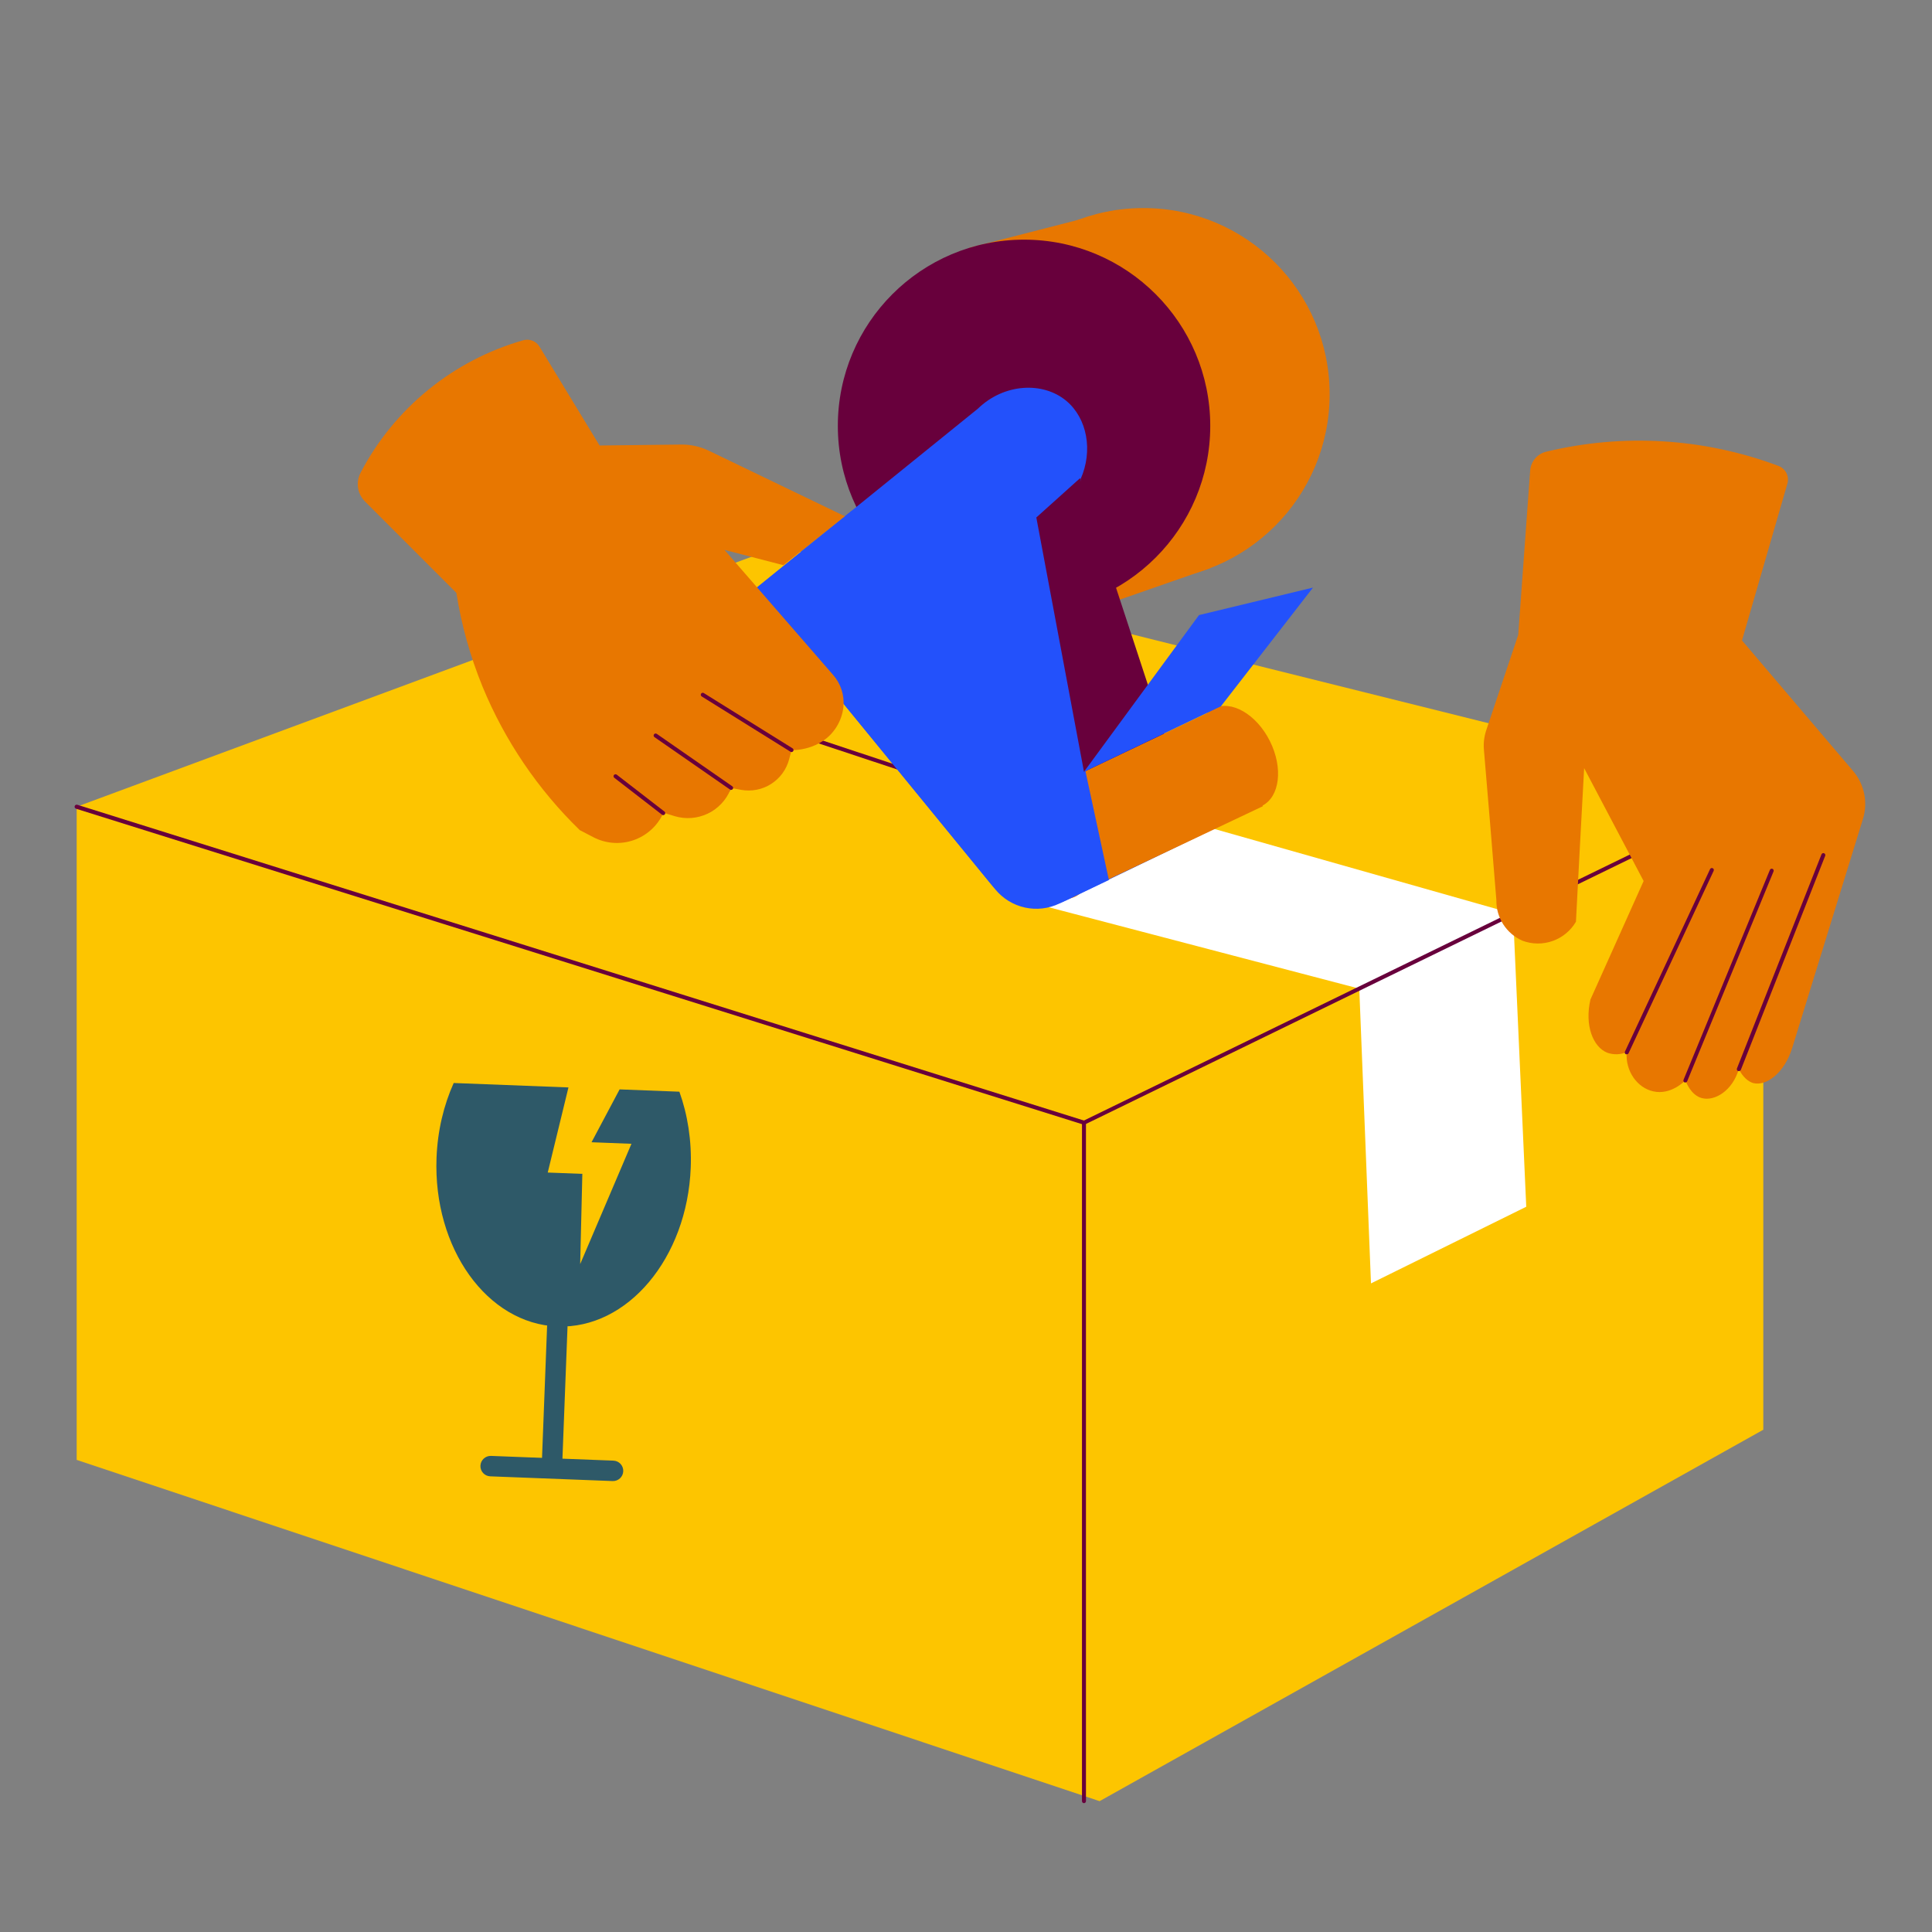<svg width="130" height="130" viewBox="0 0 130 130" fill="none" xmlns="http://www.w3.org/2000/svg">
<rect x="0" y="0" width="130" height="130" fill="#808080" stroke="none"/>
<path d="M5.159 54.284V98.232L73.989 121.196L118.648 96.204V53.273L5.159 54.284Z" fill="#FDC500"/>
<path d="M52.447 36.767L5.159 54.284L72.938 75.545L118.648 53.273L52.447 36.767Z" fill="#FDC500"/>
<path d="M72.938 121.33C72.903 121.33 72.869 121.316 72.844 121.291C72.818 121.266 72.804 121.232 72.804 121.196V75.641L5.119 54.418C5.084 54.407 5.054 54.383 5.036 54.35C5.019 54.318 5.015 54.279 5.025 54.244C5.036 54.208 5.06 54.178 5.093 54.161C5.126 54.143 5.164 54.139 5.199 54.15L72.978 75.411C73.005 75.42 73.029 75.437 73.046 75.46C73.063 75.483 73.072 75.511 73.072 75.54V121.196C73.071 121.232 73.057 121.265 73.032 121.29C73.007 121.315 72.973 121.329 72.938 121.33Z" fill="#68003C"/>
<path d="M97.042 63.933C97.028 63.936 97.014 63.936 97 63.933L34.955 43.34C34.921 43.329 34.893 43.305 34.877 43.273C34.861 43.241 34.859 43.204 34.87 43.171C34.882 43.137 34.906 43.109 34.938 43.093C34.97 43.078 35.006 43.075 35.04 43.086L97.085 63.679C97.121 63.685 97.152 63.704 97.174 63.733C97.195 63.762 97.203 63.799 97.198 63.834C97.192 63.87 97.172 63.901 97.143 63.922C97.114 63.943 97.078 63.952 97.042 63.946V63.933Z" fill="#68003C"/>
<path d="M92.25 86.357L102.698 81.199C102.401 74.625 102.105 68.051 101.811 61.478L80.876 55.541L69.764 60.836L91.463 66.524L92.25 86.357Z" fill="white"/>
<path d="M72.938 75.679C72.908 75.679 72.879 75.669 72.855 75.65C72.831 75.631 72.814 75.605 72.807 75.575C72.801 75.546 72.804 75.515 72.817 75.487C72.83 75.46 72.852 75.438 72.879 75.425L118.59 53.153C118.622 53.138 118.658 53.136 118.692 53.147C118.725 53.159 118.753 53.183 118.769 53.214C118.776 53.23 118.781 53.247 118.782 53.265C118.783 53.282 118.781 53.3 118.775 53.317C118.769 53.333 118.76 53.349 118.749 53.362C118.737 53.375 118.723 53.386 118.707 53.393L72.997 75.665C72.978 75.674 72.959 75.678 72.938 75.679Z" fill="#68003C"/>
<path d="M76.939 39.059C83.859 39.059 89.468 33.449 89.468 26.529C89.468 19.61 83.859 14 76.939 14C70.019 14 64.41 19.61 64.41 26.529C64.41 33.449 70.019 39.059 76.939 39.059Z" fill="#E87700"/>
<path d="M65.217 16.677L75.142 14.128L81.435 38.227L74.527 40.634C71.428 32.65 68.325 24.665 65.217 16.677Z" fill="#E87700"/>
<path d="M68.905 41.185C75.825 41.185 81.435 35.575 81.435 28.656C81.435 21.736 75.825 16.126 68.905 16.126C61.986 16.126 56.376 21.736 56.376 28.656C56.376 35.575 61.986 41.185 68.905 41.185Z" fill="#68003C"/>
<path d="M65.798 27.5L50.586 39.802L66.966 59.839C67.475 60.46 68.177 60.893 68.962 61.066C69.746 61.239 70.565 61.143 71.288 60.794L82.154 55.541L73.203 41.124L72.711 32.237C73.559 30.332 73.155 28.145 71.748 26.971C70.184 25.666 67.568 25.784 65.798 27.5Z" fill="#2351FB"/>
<path d="M57.331 34.36L41.616 47.117C41.431 47.267 41.278 47.453 41.167 47.664C41.055 47.874 40.988 48.105 40.968 48.343C40.948 48.581 40.977 48.82 41.052 49.046C41.127 49.272 41.247 49.481 41.405 49.66L45.443 54.222C45.63 54.431 45.86 54.597 46.118 54.708C46.376 54.819 46.654 54.871 46.935 54.863C47.215 54.855 47.49 54.785 47.74 54.659C47.991 54.533 48.211 54.354 48.385 54.134L57.807 42.099C57.653 39.513 57.495 36.933 57.331 34.36Z" fill="#2351FB"/>
<path d="M68.905 53.85L81.475 47.865L84.981 54.246L72.561 60.13L68.905 53.85Z" fill="#E87700"/>
<path d="M84.923 54.221C86.117 53.624 86.353 51.675 85.449 49.867C84.546 48.058 82.846 47.076 81.653 47.672C80.459 48.268 80.223 50.217 81.127 52.026C82.03 53.834 83.73 54.817 84.923 54.221Z" fill="#E87700"/>
<path d="M72.371 60.322C73.565 59.726 73.8 57.777 72.897 55.968C71.994 54.16 70.294 53.177 69.101 53.773C67.907 54.37 67.671 56.319 68.575 58.127C69.478 59.936 71.178 60.918 72.371 60.322Z" fill="#E87700"/>
<path d="M68.178 29.354L74.615 59.213L71.711 60.603C70.867 61.008 69.912 61.117 68.999 60.914C68.085 60.71 67.267 60.205 66.675 59.48L55.817 46.199L68.178 29.354Z" fill="#2351FB"/>
<path d="M72.939 51.931L78.319 49.366C76.436 43.641 74.555 37.911 72.674 32.175L69.732 34.82C70.803 40.522 71.872 46.225 72.939 51.931Z" fill="#68003C"/>
<path d="M72.939 51.93L80.678 41.388L88.348 39.537L82.154 47.523L72.939 51.93Z" fill="#2351FB"/>
<path d="M32.472 46.21C33.97 49.839 36.195 53.122 39.011 55.857L39.913 56.327C40.325 56.544 40.777 56.675 41.242 56.711C41.707 56.747 42.174 56.689 42.615 56.539C43.056 56.388 43.462 56.15 43.808 55.838C44.154 55.526 44.433 55.146 44.627 54.723L44.644 54.688L45.4 54.918C46.133 55.138 46.921 55.078 47.612 54.751C48.304 54.425 48.849 53.853 49.145 53.147L49.198 53.024L49.869 53.147C50.566 53.273 51.285 53.133 51.883 52.753C52.481 52.374 52.914 51.783 53.097 51.099L53.26 50.478C53.343 50.478 55.261 50.527 56.272 48.935C56.538 48.517 56.703 48.043 56.753 47.55C56.789 47.165 56.746 46.776 56.626 46.408C56.506 46.04 56.312 45.7 56.055 45.41L48.751 37.002L52.717 38.032L56.847 34.737L47.682 30.322C47.107 30.047 46.476 29.907 45.839 29.913L40.343 29.977L36.302 23.326C36.192 23.143 36.023 23.002 35.824 22.924C35.625 22.847 35.406 22.837 35.2 22.898C32.868 23.564 30.695 24.698 28.815 26.23C26.934 27.762 25.385 29.661 24.262 31.811C24.1 32.122 24.04 32.477 24.093 32.824C24.146 33.171 24.308 33.491 24.556 33.74L30.707 39.891C31.049 42.058 31.642 44.179 32.472 46.21Z" fill="#E87700"/>
<path d="M44.628 54.848C44.597 54.849 44.568 54.838 44.545 54.819L41.336 52.337C41.322 52.326 41.31 52.313 41.301 52.298C41.292 52.283 41.286 52.266 41.284 52.248C41.282 52.231 41.283 52.213 41.288 52.196C41.292 52.179 41.3 52.163 41.312 52.15C41.334 52.122 41.365 52.105 41.4 52.1C41.435 52.096 41.471 52.105 41.499 52.126L44.708 54.607C44.731 54.624 44.747 54.648 44.756 54.675C44.764 54.702 44.763 54.731 44.754 54.758C44.745 54.785 44.727 54.808 44.704 54.824C44.681 54.84 44.653 54.849 44.625 54.848H44.628Z" fill="#68003C"/>
<path d="M49.198 53.15C49.17 53.15 49.143 53.142 49.12 53.126L44.039 49.601C44.025 49.591 44.012 49.578 44.002 49.564C43.993 49.549 43.986 49.532 43.983 49.515C43.98 49.497 43.98 49.48 43.983 49.462C43.987 49.445 43.994 49.428 44.005 49.414C44.025 49.385 44.056 49.365 44.091 49.358C44.126 49.352 44.162 49.359 44.192 49.379L49.273 52.907C49.302 52.927 49.322 52.957 49.328 52.992C49.335 53.026 49.327 53.062 49.308 53.091C49.295 53.109 49.279 53.123 49.26 53.134C49.241 53.144 49.22 53.149 49.198 53.15Z" fill="#68003C"/>
<path d="M53.26 50.604C53.236 50.603 53.212 50.596 53.191 50.583L47.216 46.862C47.201 46.853 47.188 46.841 47.178 46.827C47.168 46.812 47.16 46.796 47.157 46.779C47.153 46.762 47.152 46.744 47.155 46.727C47.158 46.709 47.164 46.693 47.173 46.678C47.182 46.663 47.194 46.65 47.209 46.639C47.223 46.629 47.239 46.621 47.257 46.617C47.274 46.613 47.292 46.613 47.309 46.616C47.327 46.619 47.343 46.626 47.358 46.635L53.333 50.355C53.362 50.374 53.383 50.404 53.391 50.439C53.399 50.473 53.393 50.509 53.375 50.54C53.363 50.559 53.346 50.575 53.326 50.586C53.306 50.597 53.283 50.604 53.26 50.604Z" fill="#68003C"/>
<path d="M110.596 59.282L107.018 67.255C106.614 68.98 107.186 70.448 108.144 70.833C108.57 70.986 109.038 70.972 109.454 70.796C109.363 72.093 110.179 73.202 111.246 73.435C112.425 73.703 113.353 72.748 113.407 72.692C113.463 72.847 113.784 73.681 114.498 73.884C115.362 74.13 116.584 73.395 117.001 71.932C117.394 72.718 117.887 72.857 118.002 72.884C118.863 73.087 120.088 72.192 120.604 70.477L125.353 55.11C125.522 54.562 125.552 53.981 125.438 53.419C125.325 52.857 125.072 52.332 124.703 51.893L117.215 43.094C118.233 39.579 119.251 36.062 120.269 32.544C120.338 32.306 120.315 32.051 120.204 31.83C120.093 31.609 119.902 31.438 119.67 31.351C114.67 29.474 109.222 29.142 104.031 30.397C103.74 30.468 103.48 30.63 103.288 30.858C103.096 31.087 102.981 31.371 102.961 31.67C102.695 35.353 102.428 39.036 102.159 42.717L100.006 49.136C99.867 49.552 99.813 49.992 99.848 50.43C100.135 53.802 100.415 57.181 100.688 60.569C100.678 61.145 100.84 61.712 101.151 62.197C101.463 62.683 101.911 63.065 102.439 63.297C103.094 63.543 103.814 63.55 104.474 63.317C105.133 63.084 105.688 62.624 106.042 62.021C106.22 58.576 106.404 55.132 106.593 51.687L110.596 59.282Z" fill="#E87700"/>
<path d="M117.001 72.068C116.984 72.071 116.967 72.071 116.95 72.068C116.918 72.055 116.892 72.029 116.878 71.996C116.864 71.964 116.863 71.927 116.875 71.894L122.564 57.488C122.577 57.455 122.603 57.428 122.635 57.414C122.668 57.4 122.705 57.4 122.738 57.413C122.771 57.426 122.797 57.452 122.811 57.484C122.825 57.517 122.826 57.554 122.813 57.587L117.135 71.993C117.123 72.018 117.104 72.038 117.08 72.052C117.056 72.065 117.028 72.071 117.001 72.068Z" fill="#68003C"/>
<path d="M113.407 72.836C113.39 72.839 113.373 72.839 113.356 72.836C113.323 72.822 113.296 72.796 113.282 72.763C113.268 72.73 113.268 72.693 113.281 72.659L119.087 58.547C119.093 58.529 119.102 58.513 119.114 58.498C119.126 58.484 119.141 58.473 119.158 58.465C119.175 58.457 119.193 58.453 119.212 58.452C119.23 58.452 119.249 58.455 119.266 58.462C119.283 58.469 119.299 58.48 119.312 58.493C119.325 58.507 119.335 58.523 119.341 58.541C119.347 58.558 119.35 58.577 119.348 58.595C119.347 58.614 119.342 58.632 119.333 58.648L113.527 72.753C113.518 72.777 113.501 72.798 113.48 72.813C113.458 72.828 113.433 72.836 113.407 72.836Z" fill="#68003C"/>
<path d="M109.459 70.94C109.441 70.944 109.422 70.944 109.403 70.94C109.387 70.932 109.373 70.922 109.361 70.909C109.349 70.896 109.339 70.88 109.334 70.864C109.328 70.847 109.325 70.829 109.326 70.812C109.327 70.794 109.331 70.777 109.339 70.761L115.065 58.485C115.072 58.469 115.083 58.455 115.095 58.443C115.108 58.431 115.124 58.422 115.14 58.416C115.157 58.41 115.174 58.407 115.192 58.408C115.209 58.408 115.227 58.412 115.243 58.42C115.259 58.427 115.273 58.438 115.285 58.451C115.297 58.464 115.306 58.479 115.312 58.495C115.318 58.512 115.321 58.529 115.32 58.547C115.32 58.564 115.315 58.582 115.308 58.598L109.58 70.876C109.567 70.896 109.55 70.913 109.528 70.925C109.507 70.936 109.483 70.941 109.459 70.94Z" fill="#68003C"/>
<path d="M46.478 78.569C46.243 84.652 42.223 89.437 37.501 89.255C32.777 89.073 29.139 83.993 29.373 77.909C29.444 76.08 29.857 74.368 30.528 72.873L38.25 73.171L36.856 78.898L39.184 78.987L39.039 85.057L42.489 76.963L39.803 76.859L41.692 73.303L45.714 73.458C46.268 75.001 46.548 76.74 46.478 78.569Z" fill="#2E5968"/>
<path d="M37.112 99.319C36.733 99.305 36.437 98.985 36.452 98.606L36.813 89.229C36.828 88.849 37.147 88.553 37.527 88.568C37.906 88.583 38.202 88.902 38.187 89.282L37.826 98.659C37.811 99.038 37.492 99.334 37.112 99.319Z" fill="#2E5968"/>
<path d="M41.223 99.657L32.988 99.339C32.608 99.325 32.313 99.005 32.327 98.626C32.342 98.246 32.661 97.951 33.041 97.965L41.276 98.283C41.656 98.298 41.952 98.617 41.937 98.996C41.922 99.376 41.603 99.671 41.223 99.657Z" fill="#2E5968"/>
</svg>
